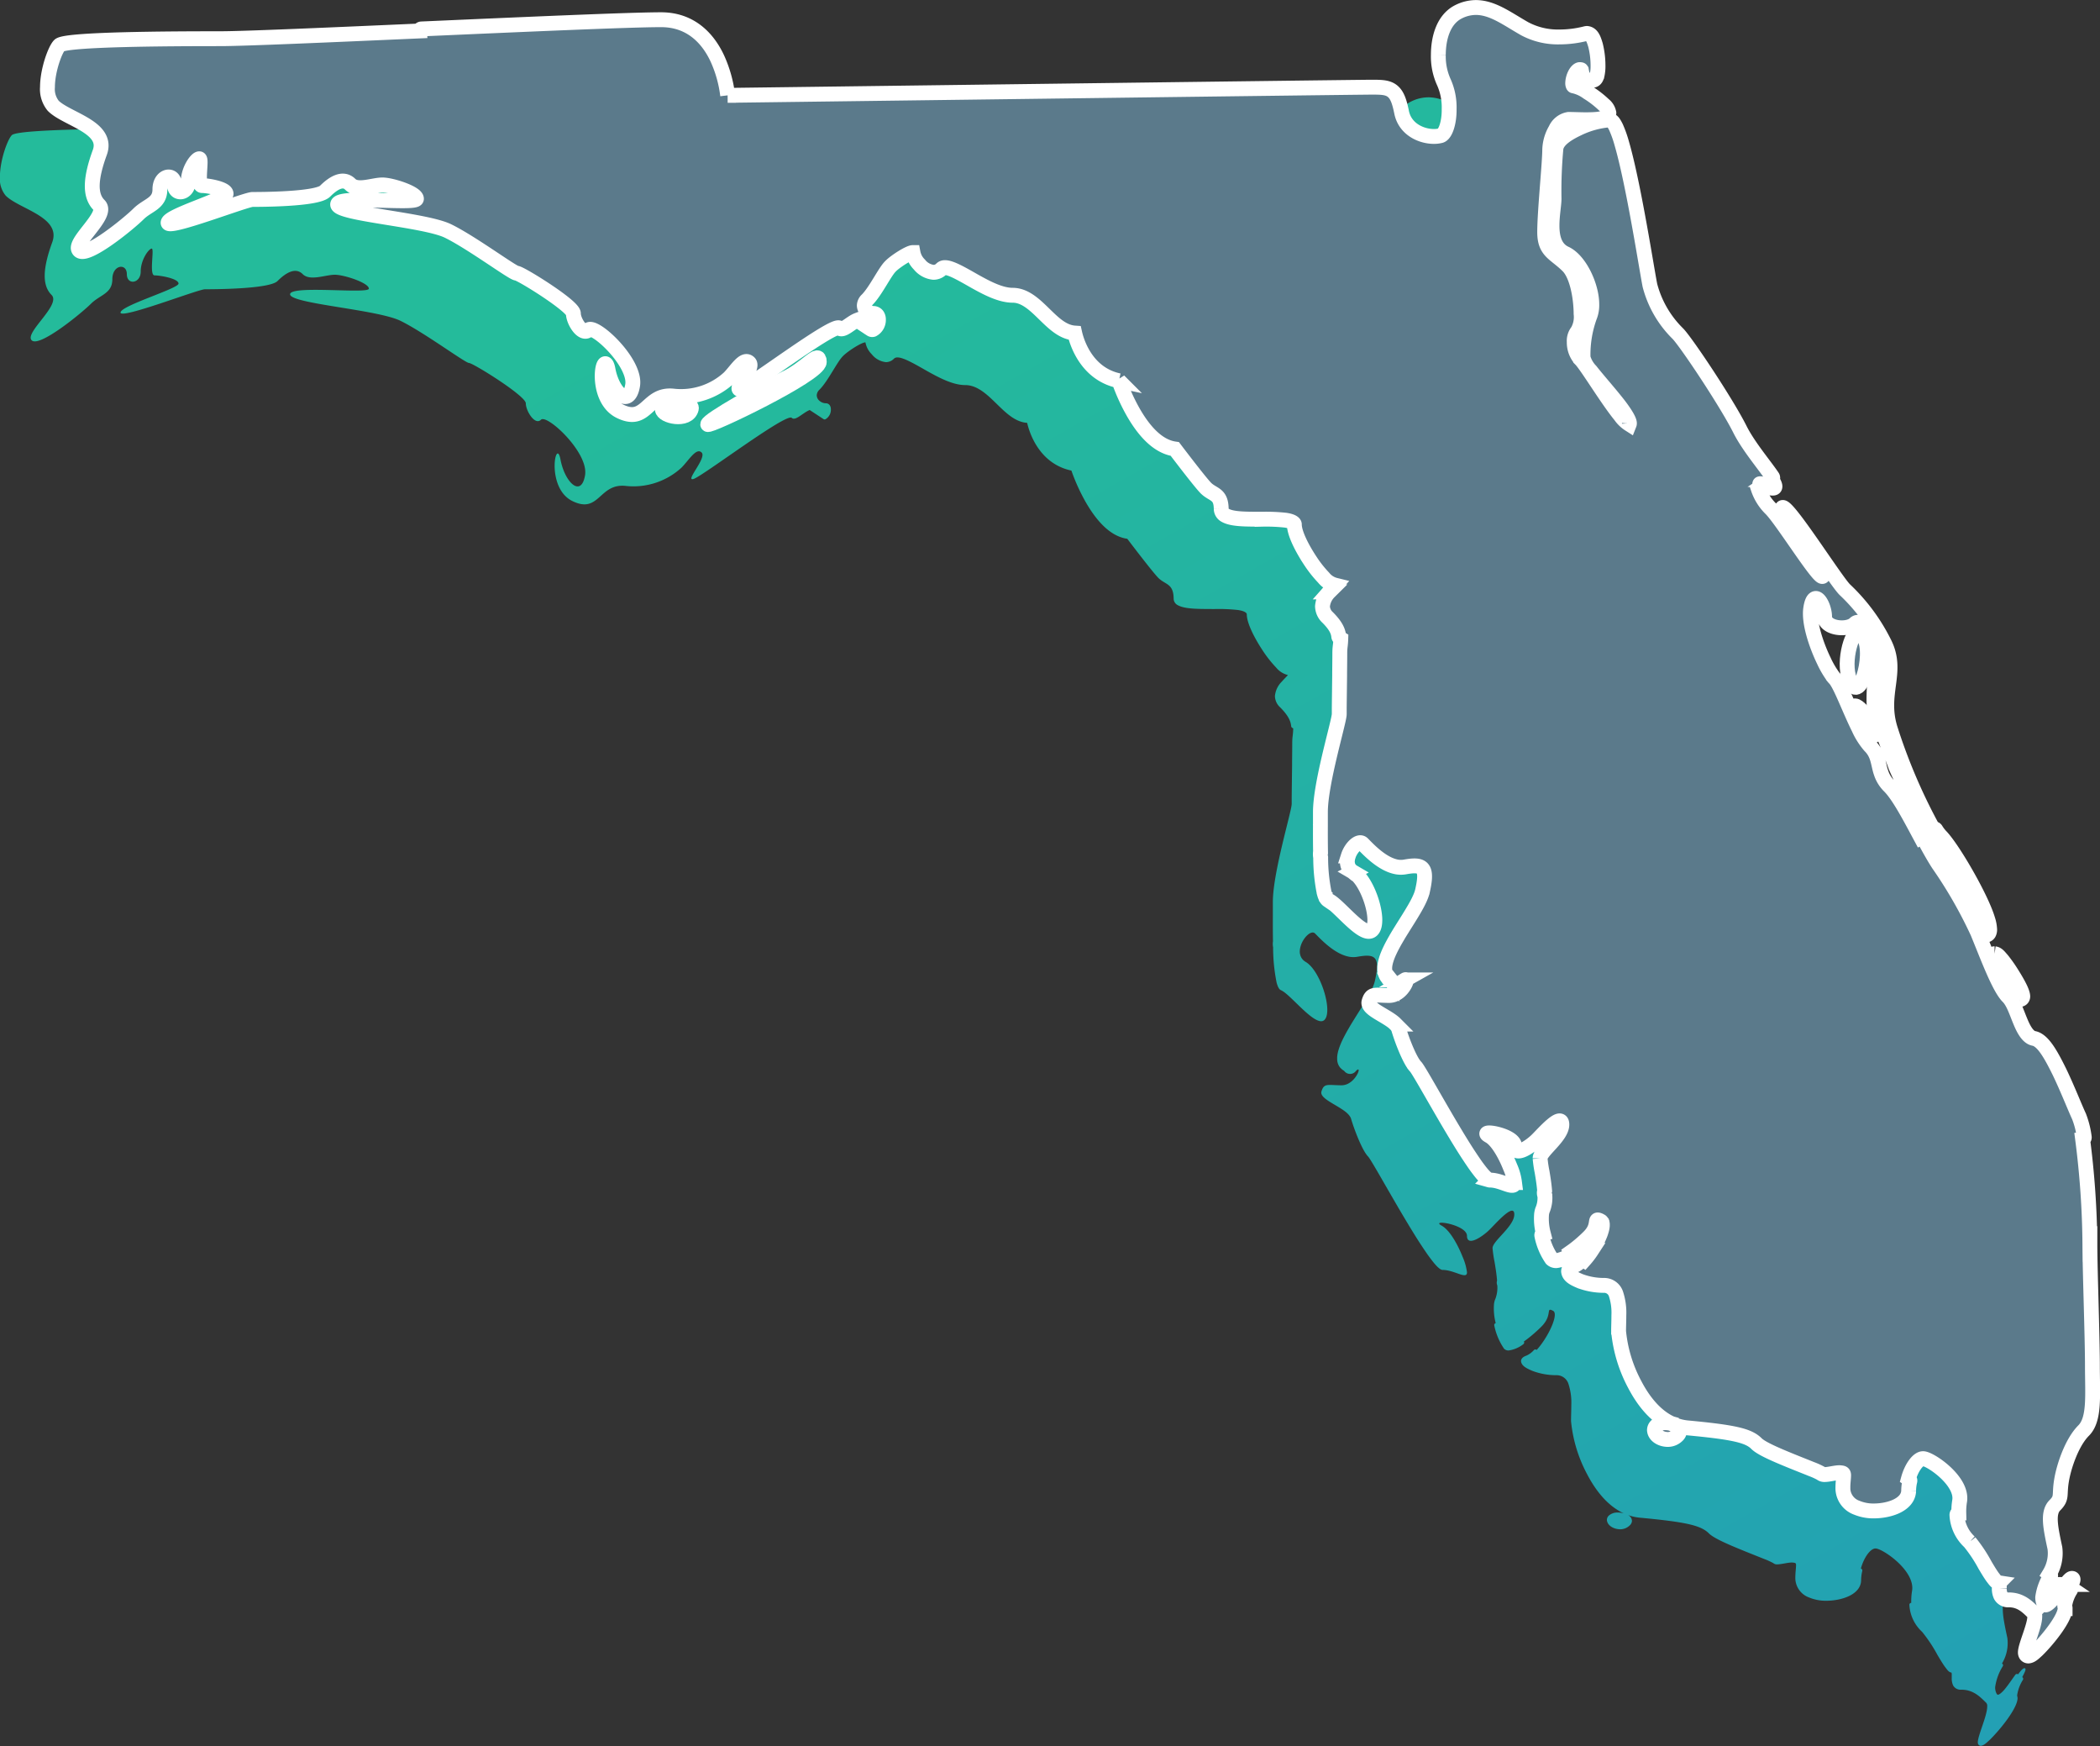 <svg xmlns="http://www.w3.org/2000/svg" xmlns:xlink="http://www.w3.org/1999/xlink" width="353.244" height="293.643" viewBox="0 0 353.244 293.643"><rect x="0" y="0" width="353.244" height="293.643" fill="#333333" stroke="none"/><defs><linearGradient id="a" x1="0.5" x2="1.258" y2="1.093" gradientUnits="objectBoundingBox"><stop offset="0" stop-color="#24bb9b"/><stop offset="0.817" stop-color="#23a0b4"/><stop offset="1" stop-color="#239fb5"/></linearGradient></defs><g transform="translate(-1256 -121.357)"><path d="M370.212,1817.341c.423-2.543,1.8-6.467,3.711-8.375s1.483-5.937,1.483-10.92-.425-16.009-.425-20.462a145.825,145.825,0,0,0-1.22-17.607.319.319,0,0,0,.271-.373,14.951,14.951,0,0,0-.875-3.469c-.733-1.57-1.956-4.709-3.3-7.5-1.383-2.794-2.725-5.273-4.254-5.613-.984-.145-1.713-1.381-2.332-2.9-.631-1.5-1.14-3.185-2.052-4.114-1.537-1.509-3.544-7-5.125-10.816a75.24,75.24,0,0,0-6.6-11.5c-.792-1.222-1.639-2.755-2.5-4.353a.326.326,0,0,0-.209-.162.331.331,0,0,0-.23.034c-1.825-3.395-3.7-7.006-5.285-8.594a5.621,5.621,0,0,1-1.323-2.019c-.047-.136-.094-.272-.142-.407-.475-1.511-.431-2.969-1.821-4.359a12.109,12.109,0,0,1-1.865-2.931v-.007c-.248-.493-.492-1.009-.734-1.539l0,0c-1.311-2.873-2.536-6.066-3.335-6.866-.053-.053-.111-.118-.17-.189l-.029-.036a15.493,15.493,0,0,1-1.633-2.787l-.009-.013c-1.281-2.674-2.533-6.394-2.188-8.743.53-3.606,2.333-.638,2.333,1.379s3.871,2.384,5.089,1.165,3.5,2.756,3.5,5.725-.636,7.846,0,9.542,2.544,6.361,3.393,8.8a100.858,100.858,0,0,0,5.638,10.92l-.015.01a.324.324,0,0,0-.1.438,17.684,17.684,0,0,0,1.772,2.644h0a31.9,31.9,0,0,1,2.989,5.611c1.2,2.6,2.35,5.312,2.77,6.365a5.951,5.951,0,0,0,.936,1.588,1.715,1.715,0,0,0,1.128.735h.021a.613.613,0,0,0,.51-.311,1.268,1.268,0,0,0,.136-.642A6.32,6.32,0,0,0,357.8,1723c-1.1-3.7-5.938-12.018-7.927-14.029a6.748,6.748,0,0,1-.8-1.063.328.328,0,0,0-.208-.143.322.322,0,0,0-.239.045,94.974,94.974,0,0,1-7.25-16.946c-1.8-5.938,1.484-9.436-.955-14.313a31.659,31.659,0,0,0-6.678-9.011c-1.591-1.591-9.754-14.527-10.5-13.783s7.369,10.973,6.785,11.555-6.785-9.435-8.693-11.344a8.542,8.542,0,0,1-2.142-3.395l.106-.072a.327.327,0,0,0,.139-.32,1.569,1.569,0,0,1-.017-.209c.042-.29.011-.212.109-.237.225.006.255.042.308.087a.326.326,0,0,0,.412.037l.007,0c.176.29.394.616,1.393.616.579,0,.4-.555-.161-1.447l0,0a.326.326,0,0,0,.089-.452c-1.31-1.953-4.06-5.17-5.471-8-2.262-4.509-9.054-14.681-10.45-16.094a17.578,17.578,0,0,1-4.684-8.1c-.367-1.837-1.456-8.74-2.729-15.173-.637-3.218-1.32-6.322-1.988-8.634a19.5,19.5,0,0,0-.99-2.8c-.343-.668-.6-1.162-1.185-1.218a14.834,14.834,0,0,0-5.146,1.421c-1.852.87-3.526,1.939-3.765,3.313a76.751,76.751,0,0,0-.322,8.527c0,.963-.345,2.751-.346,4.507,0,1.867.4,3.831,2.232,4.693,2.423,1.094,4.486,5.484,4.464,8.61a5.148,5.148,0,0,1-.283,1.793,18.727,18.727,0,0,0-1.188,7.114,5.208,5.208,0,0,0,1.287,2.219c1.108,1.414,2.751,3.266,4.115,4.964,1.368,1.673,2.432,3.3,2.395,3.878a.335.335,0,0,1-.022.132,5.22,5.22,0,0,1-1.476-1.419c-2.267-2.771-5.661-8.427-6.7-9.477a4.29,4.29,0,0,1-1.082-2.936,2.6,2.6,0,0,1,.552-1.8,4.8,4.8,0,0,0,.6-2.928c-.017-2.7-.653-6.452-2.194-8.031-2.227-2.219-3.922-2.378-3.932-5.7,0-3.468.847-11.621.849-13.888a7.08,7.08,0,0,1,.988-3.373,2.914,2.914,0,0,1,2.183-1.707c.8,0,1.936.057,3.038.057,1.478-.022,2.859-.049,3.553-.682a.648.648,0,0,0,.187-.463,2.3,2.3,0,0,0-.833-1.367,16.628,16.628,0,0,0-2.719-2.092,6.31,6.31,0,0,0-2.378-1.089c-.052-.008-.032.009-.079-.058a.938.938,0,0,1-.076-.422,3.547,3.547,0,0,1,.406-1.517c.252-.486.591-.762.808-.744.25.02.2.032.244.091a7.945,7.945,0,0,0,.222.954c.2.456.736.774,1.655.759.508-.042.659-.47.769-.874a6.925,6.925,0,0,0,.155-1.616,14.292,14.292,0,0,0-.419-3.415c-.3-1.008-.6-1.893-1.44-1.978a.8.8,0,0,0-.219.033,17.91,17.91,0,0,1-4.4.557,11.88,11.88,0,0,1-5.845-1.375c-2.931-1.655-5.366-3.564-8.214-3.577a6.533,6.533,0,0,0-2.9.705c-2.563,1.264-3.417,4.424-3.421,7.249a10.438,10.438,0,0,0,.946,4.649,10.341,10.341,0,0,1,.871,4.49c.033,2.265-.639,4.341-1.513,4.474a4.38,4.38,0,0,1-1.051.117c-2.082,0-4.868-1.185-5.44-4.1-.378-1.869-.774-2.933-1.566-3.549s-1.83-.631-3.312-.637c-2.886,0-102.315,1.3-108.48,1.375a21.021,21.021,0,0,0-1.722-6.169c-1.5-3.237-4.353-6.556-9.493-6.55-5.279,0-23.233.8-40.294,1.55a.325.325,0,0,0-.311.341c-15.155.668-29.527,1.3-33.555,1.3-8.587,0-26,.08-27.034,1.114-.711.711-2,4.182-2.007,7.019v0a4.412,4.412,0,0,0,.973,3.155c2.266,2.266,9.382,3.578,7.833,7.832s-1.79,7.2-.12,8.866-4.611,6.361-3.339,7.633,8.428-4.611,9.966-6.147,3.6-1.7,3.6-4.135,2.438-2.758,2.438-.849,2.332,1.591,2.332-.425,1.38-3.87,1.856-3.87-.476,4.507.477,4.507,4.029.529,4.029,1.378-9.754,3.711-9.754,4.876,13.04-3.922,14.207-3.922,10.814,0,12.193-1.379,3.021-2.385,4.24-1.166,3.817.106,5.408.106,5.725,1.378,5.725,2.333-13.253-.635-13.253.954,14.63,2.544,18.554,4.453,10.92,7.1,11.556,7.1,9.543,5.512,9.543,6.785,1.536,3.763,2.543,2.757,8.057,5.513,7.421,9.329-3.392,1.272-4.135-2.65-2.543,4.77,2.015,7,4.452-3.075,9.01-2.545a11.946,11.946,0,0,0,9.329-3.075c1.22-1.22,2.491-3.446,3.392-2.544s-2.861,4.877-1.377,4.452,15.638-11.185,16.539-10.282c.594.593,1.878-.879,3.018-1.318l.242.159h0l1.17.77,0,0,.917.6a.332.332,0,0,0,.289.035,1.83,1.83,0,0,0,.939-1.678,1.205,1.205,0,0,0-.18-.675.785.785,0,0,0-.674-.346,1.676,1.676,0,0,1-1.049-.406,1.239,1.239,0,0,1-.472-.924,1.378,1.378,0,0,1,.477-.975c1.439-1.454,2.938-4.652,3.923-5.621.763-.806,3.191-2.359,3.791-2.316a3.806,3.806,0,0,0,1.079,2.017,3.483,3.483,0,0,0,2.374,1.306,1.867,1.867,0,0,0,1.343-.583.779.779,0,0,1,.586-.206c.993-.022,2.923,1.111,4.985,2.282,2.082,1.162,4.353,2.358,6.391,2.366,2-.01,3.613,1.489,5.245,3.089,1.561,1.51,3.126,3.12,5.2,3.263.287,1.277,1.826,6.836,7.44,8.023a32.9,32.9,0,0,0,2.444,5.365c1.6,2.765,3.91,5.677,6.957,6.108.6.789,4.28,5.632,5.247,6.6,1.2,1.163,2.528.9,2.554,3.482a1.242,1.242,0,0,0,.688,1.079c1.172.663,3.45.639,5.763.651l.419,0a30.049,30.049,0,0,1,3.932.162c1.075.155,1.538.475,1.5.759.018,1.44,1.234,3.877,2.68,6.065a19.838,19.838,0,0,0,2.244,2.841,3.687,3.687,0,0,0,2,1.275c-.218.246-.648.666-1.054,1.125a3.881,3.881,0,0,0-1.136,2.42,2.629,2.629,0,0,0,.871,1.877c1.405,1.41,1.782,2.34,1.863,3.188a.331.331,0,0,0,.145.242l.2.129a13.167,13.167,0,0,1-.111,1.37l-.011.105c0,.03-.006.059-.009.09s-.005.059-.008.088q-.011.126-.019.255c0,.014,0,.029,0,.043v.041c-.006.12-.01.242-.01.367,0,.714-.012,1.969-.028,3.367,0,.128,0,.255,0,.384v.17h0c-.023,1.94-.05,4.042-.064,5.332v.112l0,.159c0,.1,0,.186,0,.269v.116c0,.044,0,.086,0,.126v.089c0,.059,0,.113,0,.158s0,.082-.008.132c0,.014,0,.029,0,.044,0,.041-.011.087-.019.137,0,.015,0,.03-.007.046-.011.068-.024.142-.04.224l0,.008c-.016.082-.034.171-.053.264l-.008.039c-.572,2.7-2.7,10.132-3,14.662h0c-.023.346-.035.676-.035.984,0,.414,0,.859,0,1.324h0c0,.187,0,.38,0,.572v.189h0s-.006.008-.007.011.007.017.007.025v0c-.005,1.409-.007,2.966.021,4.5a3.016,3.016,0,0,0,.024,1,30.093,30.093,0,0,0,.577,5.875l0,.015c.024.093.05.182.076.267,0,.011.007.023.01.034s.012.038.019.056c.018.055.037.108.056.159l.013.037c0,.006,0,.01.007.016l0,0,0,.007.016.039c.017.04.033.082.05.119,0,.011.01.02.015.03s.019.037.029.055l0,0,.017.033.018.034.016.029c.008.014.017.027.026.041l.016.027,0,.008.026.037.04.053.011.016.014.017.009.01c.007.008.014.014.021.022s.025.028.038.04l.015.015c.01.01.021.017.032.026l.02.017.013.01.019.014.009.006a.554.554,0,0,0,.1.051,2.314,2.314,0,0,1,.207.112l.005,0,.033.02.023.015c.046.028.094.059.144.093l.049.033.054.039c.056.041.113.083.173.13l.088.071c.058.047.118.1.179.148l.019.016,0,0c.37.315.784.708,1.22,1.13l.694.672c1.708,1.654,3.577,3.361,4.43,2.507,1.431-1.431-.636-8.27-3.181-9.754a2.16,2.16,0,0,1-.228-.154l-.041-.034a1.979,1.979,0,0,1-.161-.145l-.024-.026a1.874,1.874,0,0,1-.151-.181l0,0a1.975,1.975,0,0,1-.132-.21h0a1.972,1.972,0,0,1-.207-.623h-.007a2.438,2.438,0,0,1-.021-.56h0a3.341,3.341,0,0,1,.16-.773h-.006c.462-1.438,1.785-2.69,2.409-2.065.864.863,3.066,3.276,5.459,3.852h0a3.988,3.988,0,0,0,1.641.068c2.653-.474,3.7-.182,3.206,2.836h0c-.041.262-.1.546-.162.85h0l-.019.085,0,0c-.017.087-.033.165-.053.254a6.32,6.32,0,0,1-.3.926h0c-.119.3-.262.605-.424.927l-.017.034q-.115.227-.242.461l-.019.033c-.087.16-.177.322-.271.486h0l-.025.042h0c-.015.027-.031.054-.046.08h0c-.028.048-.055.1-.085.146h0c-.281.481-.585.979-.9,1.487h0c-.2.326-.41.656-.619.987l-.245.391-.007.01-.17.273-.3.483-.082.133q-.265.431-.519.859l0,.008c-.226.382-.443.762-.647,1.136l-.008.014q-.14.258-.272.513l-.027.053q-.058.113-.113.225v0l-.011.022q-.054.11-.106.219l-.039.083-.014.03c-.023.05-.046.1-.069.148-.038.084-.077.168-.113.251-.011.025-.02.049-.031.074-.021.049-.04.1-.06.144-.039.1-.079.191-.115.285l-.015.039c-.015.04-.027.078-.042.118-.04.112-.081.223-.116.332-.015.047-.027.092-.041.138l-.017.058c-.008.026-.016.052-.023.078s-.02.063-.028.095c0,.009-.006.018-.008.027h0c-.007.027-.013.053-.02.079-.012.047-.02.092-.031.139-.015.064-.03.128-.042.191-.008.042-.017.085-.024.126s-.009.07-.014.1c-.009.062-.017.124-.023.185s-.012.1-.015.147c0,.024,0,.046,0,.07,0,.064,0,.127,0,.19s0,.1,0,.155c0,.012,0,.024,0,.036.005.081.017.16.028.238,0,.007,0,.014,0,.021h0v.006c0,.03.007.061.013.09s.013.049.019.074c.011.049.024.1.037.143s.018.069.029.1v0h0c0,.014.009.029.014.043.012.031.029.06.041.09a2.052,2.052,0,0,0,.088.187c.011.02.019.041.03.061s.033.045.047.068a2.032,2.032,0,0,0,.123.171c.018.023.032.048.052.071s.03.028.043.042a2.286,2.286,0,0,0,.175.168c.025.022.044.046.07.067.008.006.019.012.027.019a2.717,2.717,0,0,0,.331.225s.014.019.04.05l.006.007h0a1.228,1.228,0,0,0,1.967-.056c.038-.039.074-.071.108-.1l.026-.021c.023-.018.046-.036.066-.05s.018-.011.027-.016a.435.435,0,0,1,.05-.027l.023-.008a.174.174,0,0,1,.039-.009h.018a.08.08,0,0,1,.029.007l.012.007a.085.085,0,0,1,.022.024l.005.01a.173.173,0,0,1,.013.049v0a1.057,1.057,0,0,1-.106.445c-.017.041-.035.083-.056.126l-.025.05c-.015.03-.031.062-.047.093l-.043.079-.04.069c-.02.033-.039.066-.061.1l-.035.053c-.025.038-.05.076-.077.115s-.061.086-.094.128l-.027.035c-.033.042-.068.085-.1.127l-.038.046c-.039.045-.08.089-.121.133l-.055.057c-.039.04-.08.079-.121.118-.025.023-.052.046-.078.069s-.057.05-.087.075-.059.048-.089.07l-.088.065c-.031.022-.062.044-.094.065s-.067.042-.1.063-.06.038-.092.055q-.093.052-.189.1l-.08.033c-.044.019-.089.038-.134.054-.03.011-.059.02-.09.03s-.091.027-.137.039l-.09.021c-.051.011-.1.02-.155.027l-.079.011a2.194,2.194,0,0,1-.242.014c-.167,0-.321,0-.471-.006-1.949-.045-2.528-.313-2.922,1.066-.2.711.807,1.372,1.974,2.067l.017.01h0l.309.183.511.305h0c.137.083.273.167.406.251h0c.272.173.532.348.765.528l0,0c.115.088.223.178.323.269l.011.01c.046.042.084.085.126.127h0a2.425,2.425,0,0,1,.448.588l.008.015a1.274,1.274,0,0,1,.081.2c.165.563.413,1.3.7,2.077h0l.014.036c.07.185.142.372.216.559l.061.154.026.064c.011.026.02.052.031.078h0c.042.1.085.208.129.312.022.053.043.105.065.157q.089.211.181.417h0v0l.06.136.017.037h0l.071.156.049.106c.043.094.087.185.131.275l.066.136c.04.082.081.161.121.24l.077.147q.057.107.113.209l.084.147c.035.061.07.122.105.179s.06.1.09.142.064.1.1.148.067.094.1.139.053.074.079.107a2.494,2.494,0,0,0,.174.2,1.059,1.059,0,0,1,.083.1l.019.024.021.029c.027.037.055.076.088.124l.031.045h0c.043.064.088.132.139.212l.01.016c.279.437.674,1.1,1.148,1.914.867,1.486,2.007,3.487,3.23,5.584h0l.033.056.167.286.1.176q.277.473.558.949l.03.05.253.427.05.084.231.388.067.112.218.364.068.113.225.372.057.1.257.424.022.035c.288.473.574.937.855,1.387l.033.053.238.378.06.094.209.328.069.109.2.308.071.109.2.3.065.1.226.34.028.042c.172.256.34.5.5.737l.051.073.185.262.072.1.159.22.077.1.147.2.079.1c.047.062.093.122.139.181l.076.1c.047.06.094.117.139.174.022.028.045.056.067.083.055.068.109.132.163.194l.034.04q.1.112.189.212l.041.043c.046.05.093.1.137.144l.06.059c.037.036.073.072.108.1l.063.056.1.082.061.048c.03.023.059.044.088.064l.057.038c.028.018.055.033.082.048s.034.019.05.026a.683.683,0,0,0,.081.031c.013,0,.027.011.039.014a.421.421,0,0,0,.108.016l.036,0h0a3.982,3.982,0,0,1,.436.029l.019,0q.211.027.42.069c1.695.345,3.223,1.4,3.223.321a9.3,9.3,0,0,0-.732-2.606l-.022-.056h0c-.8-2.011-2.144-4.445-3.485-5.184-2.121-1.167,4.239-.211,4.239,1.7s2.651.107,3.818-1.06c.07-.069.146-.147.228-.231l0,0,.054-.056c1.3-1.343,3.858-4.132,3.858-2.261,0,2.015-3.659,4.454-3.659,5.672a20.351,20.351,0,0,0,.33,2.274c.032.186.063.375.095.57h0c.136.832.268,1.741.335,2.609l0,0a1.24,1.24,0,0,0,.042.83l0,.005a5.274,5.274,0,0,1-.324,2.243,2.356,2.356,0,0,0-.144.4l0,.007a3.542,3.542,0,0,0-.088.461v.006a9.771,9.771,0,0,0,.287,3.211.32.32,0,0,0-.111.047.327.327,0,0,0-.129.347,10.626,10.626,0,0,0,1.651,3.913,1.048,1.048,0,0,0,.751.287h.014a5.166,5.166,0,0,0,2.467-1.053.324.324,0,0,0,.145-.269.33.33,0,0,0-.057-.182c.467-.328.945-.7,1.408-1.091l.007-.006q.194-.163.384-.33l.058-.052q.121-.107.239-.214l.044-.04.05-.045.081-.075.129-.119.054-.051.125-.118.063-.062.009-.008.074-.071c.079-.077.158-.154.234-.23,1.963-1.962.637-3.339,1.963-2.65a.442.442,0,0,1,.1.074c.008.008.015.017.022.025l.008.01a.485.485,0,0,1,.048.066.272.272,0,0,1,.015.027l.013.025a.685.685,0,0,1,.031.076l.006.018c0,.015.009.03.013.046s.014.064.019.1.006.042.008.064c0,.038,0,.078,0,.119,0,.014,0,.029,0,.044s0,.042,0,.063c0,.038,0,.077-.008.117s-.007.061-.011.093-.012.079-.018.12-.009.053-.015.08-.01.05-.016.075-.011.051-.017.077-.009.038-.014.058c-.01.039-.02.078-.031.118l-.009.035-.022.078c-.012.041-.025.083-.039.125l-.021.068-.017.052c-.015.045-.031.09-.047.135-.01.027-.019.054-.029.081l0,.011c-.023.062-.047.126-.072.19l-.02.051a13.758,13.758,0,0,1-.8,1.655c-.075.134-.155.267-.234.4s-.144.236-.219.352l-.127.2a13.571,13.571,0,0,1-1.263,1.653l-.042-.028a.326.326,0,0,0-.416.043,3.749,3.749,0,0,1-1.28.945c-.5.172-.884.462-.894.923.074.778.888,1.2,1.953,1.649a11.406,11.406,0,0,0,3.926.713,2.094,2.094,0,0,1,2.112,1.493,10.094,10.094,0,0,1,.468,3.55c0,.944-.044,1.883-.044,2.686a23.734,23.734,0,0,0,2.714,8.937c1.421,2.728,3.446,5.328,6.166,6.569a3.792,3.792,0,0,0-.993-.141,2.159,2.159,0,0,0-1.535.52h0a1.024,1.024,0,0,0-.321.725c.06.939,1.119,1.547,2.21,1.571h.013a2.288,2.288,0,0,0,1.633-.666,1.088,1.088,0,0,0,.362-.767,1.162,1.162,0,0,0-.672-.961,8.211,8.211,0,0,0,1.957.441c7.851.735,10.334,1.3,11.676,2.664.862.839,3.4,1.91,5.872,2.919,1.228.5,2.425.967,3.344,1.342a12.088,12.088,0,0,1,1.6.722.912.912,0,0,0,.661.207c.706-.006,1.764-.317,2.488-.312.555.043.659.071.676.4,0,.55-.115,1.25-.117,1.987a3.5,3.5,0,0,0,2.326,3.5,7.318,7.318,0,0,0,2.916.544c2.708-.021,5.735-1.1,5.815-3.385a7.293,7.293,0,0,1,.2-1.636.322.322,0,0,0-.134-.343l-.1-.065c.511-1.856,1.6-3.364,2.461-3.364,1.167,0,6.68,3.711,6.151,7.1a10.965,10.965,0,0,0-.141,2.046.319.319,0,0,0-.314.345,6.613,6.613,0,0,0,2.131,4.519l.231-.23-.229.23a24.743,24.743,0,0,1,2.593,3.9c.448.754.876,1.464,1.255,1.995.4.507.621.9,1.112.976a1.724,1.724,0,0,1,.033.418c0,.135,0,.292,0,.458a2.722,2.722,0,0,0,.237,1.283,1.43,1.43,0,0,0,1.367.709c1.98,0,3.1,1.117,4.221,2.236a.819.819,0,0,1,.14.565c.016,1.551-1.552,4.846-1.581,6.021a.733.733,0,0,0,.088.379.485.485,0,0,0,.4.235h.02c.5-.048.892-.444,1.529-1.024,1.809-1.791,4.592-5.265,4.652-6.945a1.084,1.084,0,0,0-.035-.283,1.091,1.091,0,0,1-.033-.277,6.7,6.7,0,0,1,.975-2.576.327.327,0,0,0-.1-.426l-.027-.018c.456-.856.781-1.5.36-1.5-.238,0-.615.432-1.058,1.03l-.011-.008a.325.325,0,0,0-.447.08c-.517.716-1.1,1.584-1.647,2.262-.533.691-1.108,1.133-1.284,1.094-.074,0-.179-.02-.335-.432a2.466,2.466,0,0,1-.133-.81,8.9,8.9,0,0,1,1.3-3.568.326.326,0,0,0-.11-.417l-.036-.024a6.624,6.624,0,0,0,.9-4.3c-.743-3.5-1.273-5.937,0-7.21S369.787,1819.885,370.212,1817.341Z" transform="translate(1224.562 -1431.928)" fill="url(#a)"/><g transform="translate(1264 122.607)"><path d="M370.212,1817.341c.423-2.543,1.8-6.467,3.711-8.375s1.483-5.937,1.483-10.92-.425-16.009-.425-20.462a145.825,145.825,0,0,0-1.22-17.607.319.319,0,0,0,.271-.373,14.951,14.951,0,0,0-.875-3.469c-.733-1.57-1.956-4.709-3.3-7.5-1.383-2.794-2.725-5.273-4.254-5.613-.984-.145-1.713-1.381-2.332-2.9-.631-1.5-1.14-3.185-2.052-4.114-1.537-1.509-3.544-7-5.125-10.816a75.24,75.24,0,0,0-6.6-11.5c-.792-1.222-1.639-2.755-2.5-4.353a.326.326,0,0,0-.209-.162.331.331,0,0,0-.23.034c-1.825-3.395-3.7-7.006-5.285-8.594a5.621,5.621,0,0,1-1.323-2.019c-.047-.136-.094-.272-.142-.407-.475-1.511-.431-2.969-1.821-4.359a12.109,12.109,0,0,1-1.865-2.931v-.007c-.248-.493-.492-1.009-.734-1.539l0,0c-1.311-2.873-2.536-6.066-3.335-6.866-.053-.053-.111-.118-.17-.189l-.029-.036a15.493,15.493,0,0,1-1.633-2.787l-.009-.013c-1.281-2.674-2.533-6.394-2.188-8.743.53-3.606,2.333-.638,2.333,1.379s3.871,2.384,5.089,1.165,3.5,2.756,3.5,5.725-.636,7.846,0,9.542,2.544,6.361,3.393,8.8a100.858,100.858,0,0,0,5.638,10.92l-.015.01a.324.324,0,0,0-.1.438,17.684,17.684,0,0,0,1.772,2.644h0a31.9,31.9,0,0,1,2.989,5.611c1.2,2.6,2.35,5.312,2.77,6.365a5.951,5.951,0,0,0,.936,1.588,1.715,1.715,0,0,0,1.128.735h.021a.613.613,0,0,0,.51-.311,1.268,1.268,0,0,0,.136-.642A6.32,6.32,0,0,0,357.8,1723c-1.1-3.7-5.938-12.018-7.927-14.029a6.748,6.748,0,0,1-.8-1.063.328.328,0,0,0-.208-.143.322.322,0,0,0-.239.045,94.974,94.974,0,0,1-7.25-16.946c-1.8-5.938,1.484-9.436-.955-14.313a31.659,31.659,0,0,0-6.678-9.011c-1.591-1.591-9.754-14.527-10.5-13.783s7.369,10.973,6.785,11.555-6.785-9.435-8.693-11.344a8.542,8.542,0,0,1-2.142-3.395l.106-.072a.327.327,0,0,0,.139-.32,1.569,1.569,0,0,1-.017-.209c.042-.29.011-.212.109-.237.225.006.255.042.308.087a.326.326,0,0,0,.412.037l.007,0c.176.29.394.616,1.393.616.579,0,.4-.555-.161-1.447l0,0a.326.326,0,0,0,.089-.452c-1.31-1.953-4.06-5.17-5.471-8-2.262-4.509-9.054-14.681-10.45-16.094a17.578,17.578,0,0,1-4.684-8.1c-.367-1.837-1.456-8.74-2.729-15.173-.637-3.218-1.32-6.322-1.988-8.634a19.5,19.5,0,0,0-.99-2.8c-.343-.668-.6-1.162-1.185-1.218a14.834,14.834,0,0,0-5.146,1.421c-1.852.87-3.526,1.939-3.765,3.313a76.751,76.751,0,0,0-.322,8.527c0,.963-.345,2.751-.346,4.507,0,1.867.4,3.831,2.232,4.693,2.423,1.094,4.486,5.484,4.464,8.61a5.148,5.148,0,0,1-.283,1.793,18.727,18.727,0,0,0-1.188,7.114,5.208,5.208,0,0,0,1.287,2.219c1.108,1.414,2.751,3.266,4.115,4.964,1.368,1.673,2.432,3.3,2.395,3.878a.335.335,0,0,1-.022.132,5.22,5.22,0,0,1-1.476-1.419c-2.267-2.771-5.661-8.427-6.7-9.477a4.29,4.29,0,0,1-1.082-2.936,2.6,2.6,0,0,1,.552-1.8,4.8,4.8,0,0,0,.6-2.928c-.017-2.7-.653-6.452-2.194-8.031-2.227-2.219-3.922-2.378-3.932-5.7,0-3.468.847-11.621.849-13.888a7.08,7.08,0,0,1,.988-3.373,2.914,2.914,0,0,1,2.183-1.707c.8,0,1.936.057,3.038.057,1.478-.022,2.859-.049,3.553-.682a.648.648,0,0,0,.187-.463,2.3,2.3,0,0,0-.833-1.367,16.628,16.628,0,0,0-2.719-2.092,6.31,6.31,0,0,0-2.378-1.089c-.052-.008-.032.009-.079-.058a.938.938,0,0,1-.076-.422,3.547,3.547,0,0,1,.406-1.517c.252-.486.591-.762.808-.744.25.02.2.032.244.091a7.945,7.945,0,0,0,.222.954c.2.456.736.774,1.655.759.508-.042.659-.47.769-.874a6.925,6.925,0,0,0,.155-1.616,14.292,14.292,0,0,0-.419-3.415c-.3-1.008-.6-1.893-1.44-1.978a.8.8,0,0,0-.219.033,17.91,17.91,0,0,1-4.4.557,11.88,11.88,0,0,1-5.845-1.375c-2.931-1.655-5.366-3.564-8.214-3.577a6.533,6.533,0,0,0-2.9.705c-2.563,1.264-3.417,4.424-3.421,7.249a10.438,10.438,0,0,0,.946,4.649,10.341,10.341,0,0,1,.871,4.49c.033,2.265-.639,4.341-1.513,4.474a4.38,4.38,0,0,1-1.051.117c-2.082,0-4.868-1.185-5.44-4.1-.378-1.869-.774-2.933-1.566-3.549s-1.83-.631-3.312-.637c-2.886,0-102.315,1.3-108.48,1.375a21.021,21.021,0,0,0-1.722-6.169c-1.5-3.237-4.353-6.556-9.493-6.55-5.279,0-23.233.8-40.294,1.55a.325.325,0,0,0-.311.341c-15.155.668-29.527,1.3-33.555,1.3-8.587,0-26,.08-27.034,1.114-.711.711-2,4.182-2.007,7.019v0a4.412,4.412,0,0,0,.973,3.155c2.266,2.266,9.382,3.578,7.833,7.832s-1.79,7.2-.12,8.866-4.611,6.361-3.339,7.633,8.428-4.611,9.966-6.147,3.6-1.7,3.6-4.135,2.438-2.758,2.438-.849,2.332,1.591,2.332-.425,1.38-3.87,1.856-3.87-.476,4.507.477,4.507,4.029.529,4.029,1.378-9.754,3.711-9.754,4.876,13.04-3.922,14.207-3.922,10.814,0,12.193-1.379,3.021-2.385,4.24-1.166,3.817.106,5.408.106,5.725,1.378,5.725,2.333-13.253-.635-13.253.954,14.63,2.544,18.554,4.453,10.92,7.1,11.556,7.1,9.543,5.512,9.543,6.785,1.536,3.763,2.543,2.757,8.057,5.513,7.421,9.329-3.392,1.272-4.135-2.65-2.543,4.77,2.015,7,4.452-3.075,9.01-2.545a11.946,11.946,0,0,0,9.329-3.075c1.22-1.22,2.491-3.446,3.392-2.544s-2.861,4.877-1.377,4.452,15.638-11.185,16.539-10.282c.594.593,1.878-.879,3.018-1.318l.242.159h0l1.17.77,0,0,.917.6a.332.332,0,0,0,.289.035,1.83,1.83,0,0,0,.939-1.678,1.205,1.205,0,0,0-.18-.675.785.785,0,0,0-.674-.346,1.676,1.676,0,0,1-1.049-.406,1.239,1.239,0,0,1-.472-.924,1.378,1.378,0,0,1,.477-.975c1.439-1.454,2.938-4.652,3.923-5.621.763-.806,3.191-2.359,3.791-2.316a3.806,3.806,0,0,0,1.079,2.017,3.483,3.483,0,0,0,2.374,1.306,1.867,1.867,0,0,0,1.343-.583.779.779,0,0,1,.586-.206c.993-.022,2.923,1.111,4.985,2.282,2.082,1.162,4.353,2.358,6.391,2.366,2-.01,3.613,1.489,5.245,3.089,1.561,1.51,3.126,3.12,5.2,3.263.287,1.277,1.826,6.836,7.44,8.023a32.9,32.9,0,0,0,2.444,5.365c1.6,2.765,3.91,5.677,6.957,6.108.6.789,4.28,5.632,5.247,6.6,1.2,1.163,2.528.9,2.554,3.482a1.242,1.242,0,0,0,.688,1.079c1.172.663,3.45.639,5.763.651l.419,0a30.049,30.049,0,0,1,3.932.162c1.075.155,1.538.475,1.5.759.018,1.44,1.234,3.877,2.68,6.065a19.838,19.838,0,0,0,2.244,2.841,3.687,3.687,0,0,0,2,1.275c-.218.246-.648.666-1.054,1.125a3.881,3.881,0,0,0-1.136,2.42,2.629,2.629,0,0,0,.871,1.877c1.405,1.41,1.782,2.34,1.863,3.188a.331.331,0,0,0,.145.242l.2.129a13.167,13.167,0,0,1-.111,1.37l-.011.105c0,.03-.006.059-.009.09s-.005.059-.008.088q-.011.126-.019.255c0,.014,0,.029,0,.043v.041c-.006.12-.01.242-.01.367,0,.714-.012,1.969-.028,3.367,0,.128,0,.255,0,.384v.17h0c-.023,1.94-.05,4.042-.064,5.332v.112l0,.159c0,.1,0,.186,0,.269v.116c0,.044,0,.086,0,.126v.089c0,.059,0,.113,0,.158s0,.082-.008.132c0,.014,0,.029,0,.044,0,.041-.011.087-.019.137,0,.015,0,.03-.007.046-.011.068-.024.142-.04.224l0,.008c-.016.082-.034.171-.053.264l-.008.039c-.572,2.7-2.7,10.132-3,14.662h0c-.023.346-.035.676-.035.984,0,.414,0,.859,0,1.324h0c0,.187,0,.38,0,.572v.189h0s-.006.008-.007.011.007.017.007.025v0c-.005,1.409-.007,2.966.021,4.5a3.016,3.016,0,0,0,.024,1,30.093,30.093,0,0,0,.577,5.875l0,.015c.024.093.05.182.076.267,0,.011.007.023.01.034s.012.038.019.056c.018.055.037.108.056.159l.013.037c0,.006,0,.01.007.016l0,0,0,.007.016.039c.017.04.033.082.05.119,0,.011.01.02.015.03s.019.037.029.055l0,0,.017.033.018.034.016.029c.008.014.017.027.026.041l.016.027,0,.008.026.037.04.053.011.016.014.017.009.01c.007.008.014.014.021.022s.025.028.038.04l.015.015c.01.01.021.017.032.026l.02.017.013.01.019.014.009.006a.554.554,0,0,0,.1.051,2.314,2.314,0,0,1,.207.112l.005,0,.033.02.023.015c.046.028.094.059.144.093l.049.033.054.039c.056.041.113.083.173.13l.088.071c.058.047.118.1.179.148l.019.016,0,0c.37.315.784.708,1.22,1.13l.694.672c1.708,1.654,3.577,3.361,4.43,2.507,1.431-1.431-.636-8.27-3.181-9.754a2.16,2.16,0,0,1-.228-.154l-.041-.034a1.979,1.979,0,0,1-.161-.145l-.024-.026a1.874,1.874,0,0,1-.151-.181l0,0a1.975,1.975,0,0,1-.132-.21h0a1.972,1.972,0,0,1-.207-.623h-.007a2.438,2.438,0,0,1-.021-.56h0a3.341,3.341,0,0,1,.16-.773h-.006c.462-1.438,1.785-2.69,2.409-2.065.864.863,3.066,3.276,5.459,3.852h0a3.988,3.988,0,0,0,1.641.068c2.653-.474,3.7-.182,3.206,2.836h0c-.041.262-.1.546-.162.85h0l-.019.085,0,0c-.017.087-.033.165-.053.254a6.32,6.32,0,0,1-.3.926h0c-.119.3-.262.605-.424.927l-.017.034q-.115.227-.242.461l-.019.033c-.087.16-.177.322-.271.486h0l-.025.042h0c-.015.027-.031.054-.046.08h0c-.028.048-.055.1-.085.146h0c-.281.481-.585.979-.9,1.487h0c-.2.326-.41.656-.619.987l-.245.391-.007.01-.17.273-.3.483-.082.133q-.265.431-.519.859l0,.008c-.226.382-.443.762-.647,1.136l-.008.014q-.14.258-.272.513l-.027.053q-.058.113-.113.225v0l-.011.022q-.054.11-.106.219l-.039.083-.014.03c-.023.05-.046.1-.069.148-.038.084-.077.168-.113.251-.011.025-.02.049-.031.074-.021.049-.04.1-.06.144-.039.1-.079.191-.115.285l-.015.039c-.015.04-.027.078-.042.118-.04.112-.081.223-.116.332-.015.047-.027.092-.041.138l-.017.058c-.008.026-.016.052-.023.078s-.02.063-.028.095c0,.009-.006.018-.008.027h0c-.007.027-.013.053-.02.079-.012.047-.02.092-.031.139-.015.064-.03.128-.042.191-.008.042-.017.085-.024.126s-.009.07-.014.1c-.009.062-.017.124-.023.185s-.012.1-.015.147c0,.024,0,.046,0,.07,0,.064,0,.127,0,.19s0,.1,0,.155c0,.012,0,.024,0,.036.005.081.017.16.028.238,0,.007,0,.014,0,.021h0v.006c0,.03.007.061.013.09s.013.049.019.074c.011.049.024.1.037.143s.018.069.029.1v0h0c0,.014.009.029.014.043.012.031.029.06.041.09a2.052,2.052,0,0,0,.088.187c.011.02.019.041.03.061s.033.045.047.068a2.032,2.032,0,0,0,.123.171c.018.023.032.048.052.071s.03.028.043.042a2.286,2.286,0,0,0,.175.168c.025.022.044.046.07.067.008.006.019.012.027.019a2.717,2.717,0,0,0,.331.225s.014.019.04.05l.006.007h0a1.228,1.228,0,0,0,1.967-.056c.038-.039.074-.071.108-.1l.026-.021c.023-.018.046-.036.066-.05s.018-.011.027-.016a.435.435,0,0,1,.05-.027l.023-.008a.174.174,0,0,1,.039-.009h.018a.08.08,0,0,1,.029.007l.012.007a.085.085,0,0,1,.022.024l.005.01a.173.173,0,0,1,.013.049v0a1.057,1.057,0,0,1-.106.445c-.017.041-.035.083-.056.126l-.025.05c-.015.03-.031.062-.047.093l-.043.079-.04.069c-.02.033-.039.066-.061.1l-.035.053c-.025.038-.05.076-.077.115s-.061.086-.094.128l-.027.035c-.033.042-.068.085-.1.127l-.038.046c-.039.045-.08.089-.121.133l-.055.057c-.039.04-.08.079-.121.118-.025.023-.052.046-.078.069s-.057.05-.087.075-.059.048-.089.07l-.088.065c-.031.022-.062.044-.094.065s-.067.042-.1.063-.06.038-.092.055q-.093.052-.189.1l-.08.033c-.044.019-.089.038-.134.054-.03.011-.059.02-.09.03s-.091.027-.137.039l-.09.021c-.051.011-.1.02-.155.027l-.079.011a2.194,2.194,0,0,1-.242.014c-.167,0-.321,0-.471-.006-1.949-.045-2.528-.313-2.922,1.066-.2.711.807,1.372,1.974,2.067l.017.01h0l.309.183.511.305h0c.137.083.273.167.406.251h0c.272.173.532.348.765.528l0,0c.115.088.223.178.323.269l.011.01c.046.042.084.085.126.127h0a2.425,2.425,0,0,1,.448.588l.008.015a1.274,1.274,0,0,1,.081.2c.165.563.413,1.3.7,2.077h0l.014.036c.07.185.142.372.216.559l.061.154.026.064c.011.026.02.052.031.078h0c.042.1.085.208.129.312.022.053.043.105.065.157q.089.211.181.417h0v0l.06.136.017.037h0l.071.156.049.106c.043.094.087.185.131.275l.066.136c.04.082.081.161.121.24l.077.147q.057.107.113.209l.084.147c.035.061.07.122.105.179s.06.1.09.142.064.1.1.148.067.094.1.139.053.074.079.107a2.494,2.494,0,0,0,.174.2,1.059,1.059,0,0,1,.083.1l.019.024.021.029c.027.037.055.076.088.124l.031.045h0c.043.064.088.132.139.212l.01.016c.279.437.674,1.1,1.148,1.914.867,1.486,2.007,3.487,3.23,5.584h0l.033.056.167.286.1.176q.277.473.558.949l.03.05.253.427.05.084.231.388.067.112.218.364.068.113.225.372.057.1.257.424.022.035c.288.473.574.937.855,1.387l.033.053.238.378.06.094.209.328.069.109.2.308.071.109.2.3.065.1.226.34.028.042c.172.256.34.5.5.737l.051.073.185.262.072.1.159.22.077.1.147.2.079.1c.047.062.093.122.139.181l.076.1c.047.06.094.117.139.174.022.028.045.056.067.083.055.068.109.132.163.194l.034.04q.1.112.189.212l.041.043c.046.05.093.1.137.144l.06.059c.037.036.073.072.108.1l.063.056.1.082.061.048c.03.023.059.044.088.064l.057.038c.028.018.055.033.082.048s.034.019.05.026a.683.683,0,0,0,.081.031c.013,0,.027.011.039.014a.421.421,0,0,0,.108.016l.036,0h0a3.982,3.982,0,0,1,.436.029l.019,0q.211.027.42.069c1.695.345,3.223,1.4,3.223.321a9.3,9.3,0,0,0-.732-2.606l-.022-.056h0c-.8-2.011-2.144-4.445-3.485-5.184-2.121-1.167,4.239-.211,4.239,1.7s2.651.107,3.818-1.06c.07-.069.146-.147.228-.231l0,0,.054-.056c1.3-1.343,3.858-4.132,3.858-2.261,0,2.015-3.659,4.454-3.659,5.672a20.351,20.351,0,0,0,.33,2.274c.032.186.063.375.095.57h0c.136.832.268,1.741.335,2.609l0,0a1.24,1.24,0,0,0,.042.83l0,.005a5.274,5.274,0,0,1-.324,2.243,2.356,2.356,0,0,0-.144.4l0,.007a3.542,3.542,0,0,0-.088.461v.006a9.771,9.771,0,0,0,.287,3.211.32.32,0,0,0-.111.047.327.327,0,0,0-.129.347,10.626,10.626,0,0,0,1.651,3.913,1.048,1.048,0,0,0,.751.287h.014a5.166,5.166,0,0,0,2.467-1.053.324.324,0,0,0,.145-.269.33.33,0,0,0-.057-.182c.467-.328.945-.7,1.408-1.091l.007-.006q.194-.163.384-.33l.058-.052q.121-.107.239-.214l.044-.04.05-.045.081-.075.129-.119.054-.051.125-.118.063-.062.009-.008.074-.071c.079-.077.158-.154.234-.23,1.963-1.962.637-3.339,1.963-2.65a.442.442,0,0,1,.1.074c.008.008.015.017.022.025l.008.01a.485.485,0,0,1,.048.066.272.272,0,0,1,.015.027l.013.025a.685.685,0,0,1,.031.076l.006.018c0,.015.009.03.013.046s.014.064.019.1.006.042.008.064c0,.038,0,.078,0,.119,0,.014,0,.029,0,.044s0,.042,0,.063c0,.038,0,.077-.008.117s-.007.061-.011.093-.012.079-.018.12-.009.053-.015.08-.01.05-.016.075-.011.051-.017.077-.009.038-.014.058c-.01.039-.02.078-.031.118l-.009.035-.022.078c-.012.041-.025.083-.039.125l-.021.068-.017.052c-.015.045-.031.09-.047.135-.01.027-.019.054-.029.081l0,.011c-.023.062-.047.126-.072.19l-.02.051a13.758,13.758,0,0,1-.8,1.655c-.075.134-.155.267-.234.4s-.144.236-.219.352l-.127.2a13.571,13.571,0,0,1-1.263,1.653l-.042-.028a.326.326,0,0,0-.416.043,3.749,3.749,0,0,1-1.28.945c-.5.172-.884.462-.894.923.074.778.888,1.2,1.953,1.649a11.406,11.406,0,0,0,3.926.713,2.094,2.094,0,0,1,2.112,1.493,10.094,10.094,0,0,1,.468,3.55c0,.944-.044,1.883-.044,2.686a23.734,23.734,0,0,0,2.714,8.937c1.421,2.728,3.446,5.328,6.166,6.569a3.792,3.792,0,0,0-.993-.141,2.159,2.159,0,0,0-1.535.52h0a1.024,1.024,0,0,0-.321.725c.06.939,1.119,1.547,2.21,1.571h.013a2.288,2.288,0,0,0,1.633-.666,1.088,1.088,0,0,0,.362-.767,1.162,1.162,0,0,0-.672-.961,8.211,8.211,0,0,0,1.957.441c7.851.735,10.334,1.3,11.676,2.664.862.839,3.4,1.91,5.872,2.919,1.228.5,2.425.967,3.344,1.342a12.088,12.088,0,0,1,1.6.722.912.912,0,0,0,.661.207c.706-.006,1.764-.317,2.488-.312.555.043.659.071.676.4,0,.55-.115,1.25-.117,1.987a3.5,3.5,0,0,0,2.326,3.5,7.318,7.318,0,0,0,2.916.544c2.708-.021,5.735-1.1,5.815-3.385a7.293,7.293,0,0,1,.2-1.636.322.322,0,0,0-.134-.343l-.1-.065c.511-1.856,1.6-3.364,2.461-3.364,1.167,0,6.68,3.711,6.151,7.1a10.965,10.965,0,0,0-.141,2.046.319.319,0,0,0-.314.345,6.613,6.613,0,0,0,2.131,4.519l.231-.23-.229.23a24.743,24.743,0,0,1,2.593,3.9c.448.754.876,1.464,1.255,1.995.4.507.621.9,1.112.976a1.724,1.724,0,0,1,.033.418c0,.135,0,.292,0,.458a2.722,2.722,0,0,0,.237,1.283,1.43,1.43,0,0,0,1.367.709c1.98,0,3.1,1.117,4.221,2.236a.819.819,0,0,1,.14.565c.016,1.551-1.552,4.846-1.581,6.021a.733.733,0,0,0,.088.379.485.485,0,0,0,.4.235h.02c.5-.048.892-.444,1.529-1.024,1.809-1.791,4.592-5.265,4.652-6.945a1.084,1.084,0,0,0-.035-.283,1.091,1.091,0,0,1-.033-.277,6.7,6.7,0,0,1,.975-2.576.327.327,0,0,0-.1-.426l-.027-.018c.456-.856.781-1.5.36-1.5-.238,0-.615.432-1.058,1.03l-.011-.008a.325.325,0,0,0-.447.08c-.517.716-1.1,1.584-1.647,2.262-.533.691-1.108,1.133-1.284,1.094-.074,0-.179-.02-.335-.432a2.466,2.466,0,0,1-.133-.81,8.9,8.9,0,0,1,1.3-3.568.326.326,0,0,0-.11-.417l-.036-.024a6.624,6.624,0,0,0,.9-4.3c-.743-3.5-1.273-5.937,0-7.21S369.787,1819.885,370.212,1817.341Z" transform="translate(-31.438 -1569.639)" fill="#5b7a8b" stroke="#fff" stroke-width="2.5"/><path d="M945.537,1886.391c-1.029-.259-2.863,5.618-1.06,8.692S948.814,1887.213,945.537,1886.391Z" transform="translate(-641.008 -1781.282)" fill="#5b7a8b" stroke="#fff" stroke-width="2.5"/><path d="M950.493,1928.544c.795-.795-2.749-5.52-3.394-4.875S949.357,1929.678,950.493,1928.544Z" transform="translate(-643.206 -1806.156)" fill="#5b7a8b" stroke="#fff" stroke-width="2.5"/><path d="M1020.261,2055.925a2.4,2.4,0,0,0,1.513.985h.017a.464.464,0,0,0,.362-.192.568.568,0,0,0,.094-.338c-.034-.8-.955-2.412-1.973-4.022a24.107,24.107,0,0,0-1.5-2.107c-.5-.558-.756-.954-1.266-1.025a.441.441,0,0,0-.324.142.629.629,0,0,0-.15.449,11.384,11.384,0,0,0,1.741,4.039A14.53,14.53,0,0,0,1020.261,2055.925Z" transform="translate(-689.996 -1890.091)" fill="#5b7a8b" stroke="#fff" stroke-width="2.5"/><path d="M343.095,1771.31c0,1.168,4.334,2.161,4.876-.1C348.286,1769.893,343.095,1770.144,343.095,1771.31Z" transform="translate(-239.682 -1703.733)" fill="#5b7a8b" stroke="#fff" stroke-width="2.5"/><path d="M379.14,1750.673c-3.605,1.7-13.041,7-13.041,7.739,0,.6,18.765-8.375,18.765-10.5S382.744,1748.977,379.14,1750.673Z" transform="translate(-255.053 -1688.291)" fill="#5b7a8b" stroke="#fff" stroke-width="2.5"/></g></g></svg>